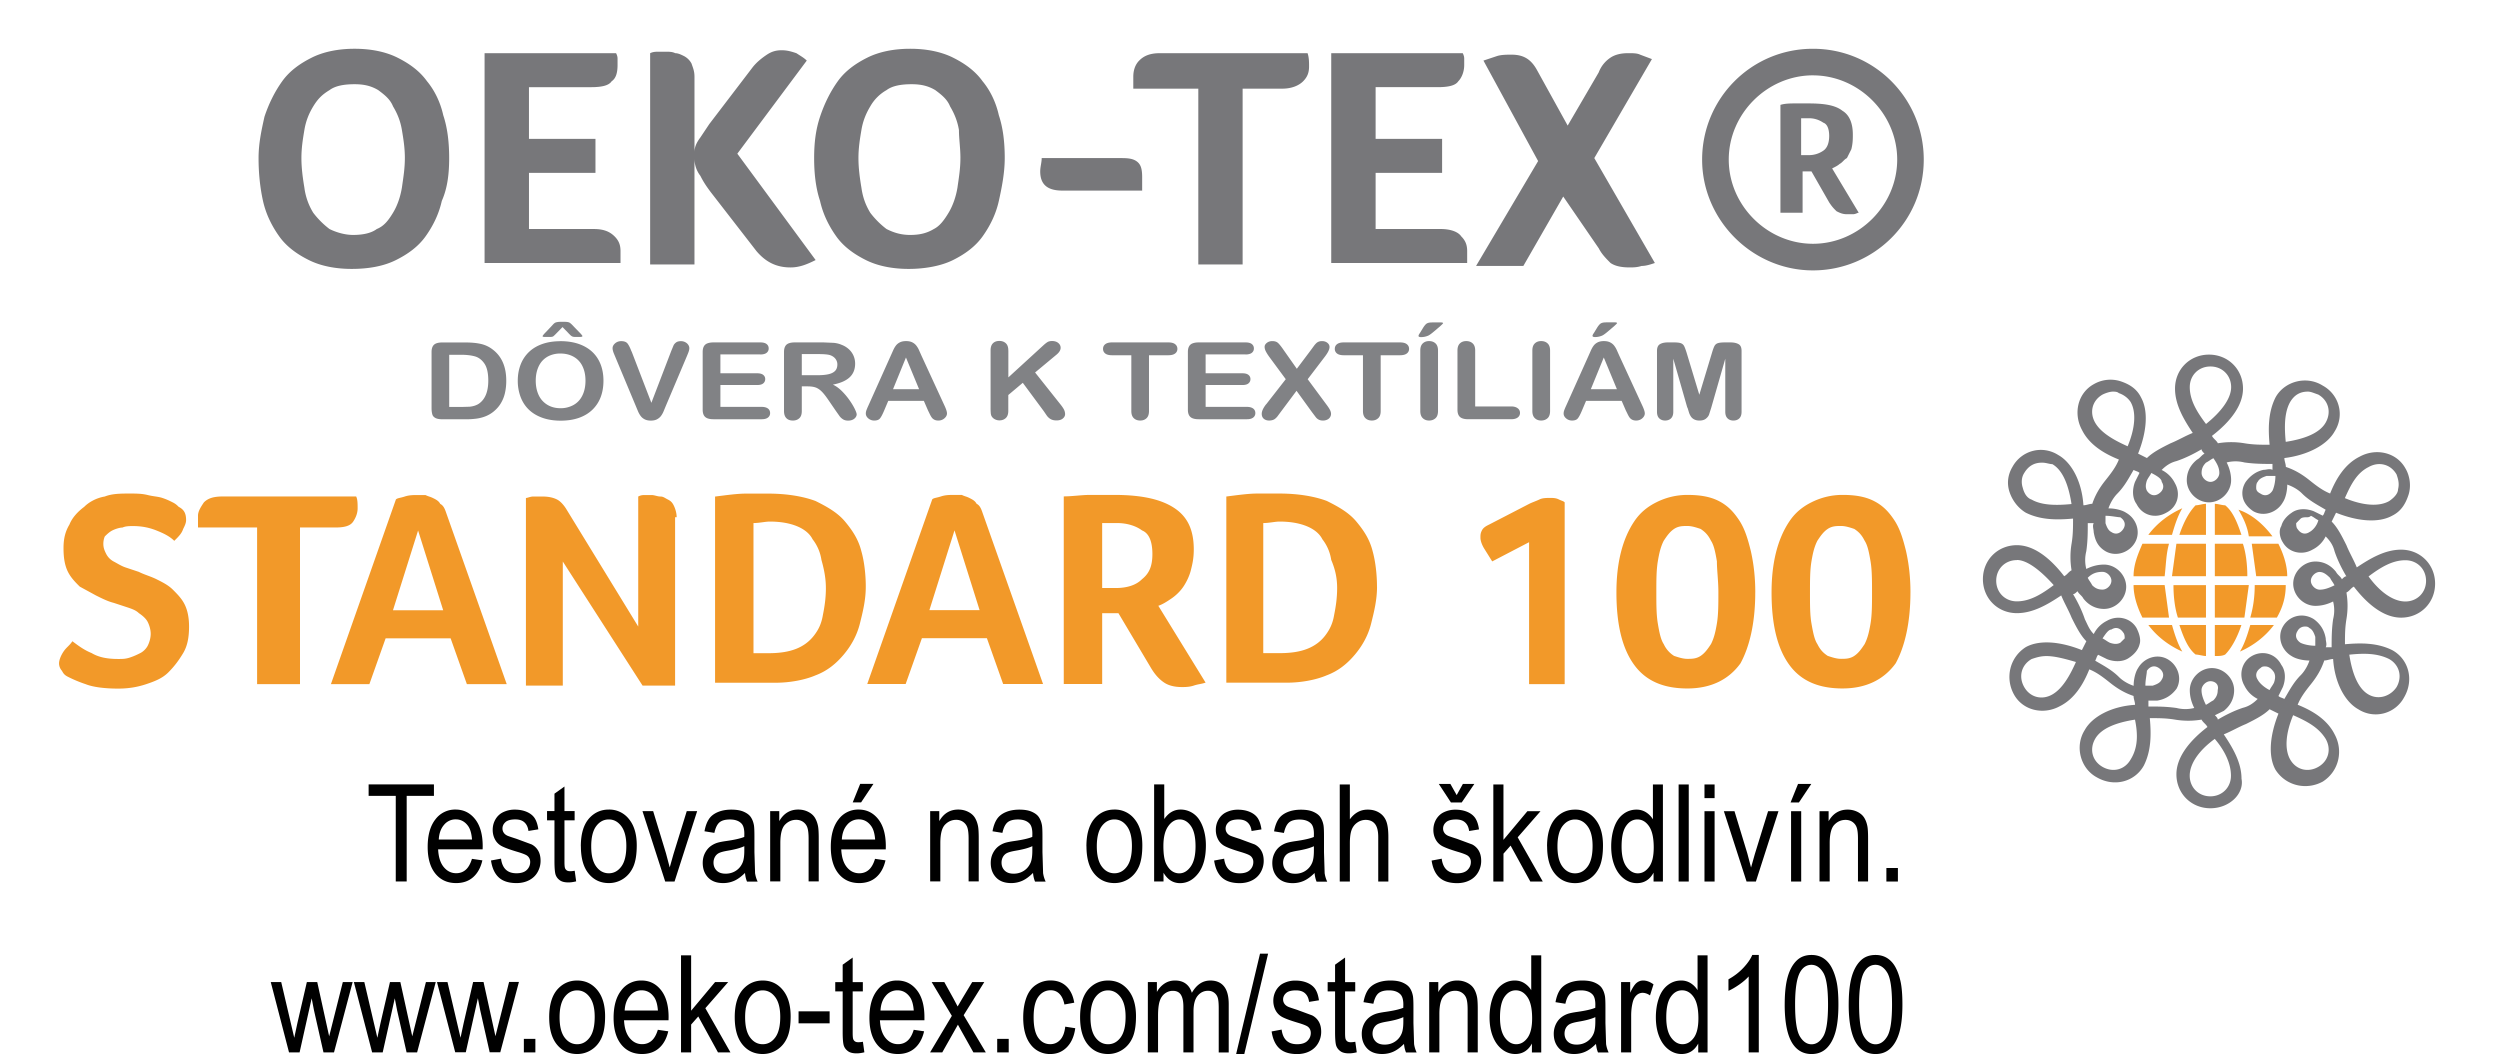 <svg xmlns="http://www.w3.org/2000/svg" xmlns:xlink="http://www.w3.org/1999/xlink" width="400" height="168.654" viewBox="0 331.442 400 168.654" xmlns:v="https://vecta.io/nano"><path fill="#77777a" d="M71.867 356.738c0-2.364-.236-4.73-.945-6.856-.473-2.128-1.42-4.02-2.6-5.438-1.182-1.655-2.837-2.837-4.73-3.782s-4.255-1.418-6.855-1.418-4.965.473-6.855 1.418-3.546 2.127-4.73 3.782-2.128 3.546-2.837 5.674c-.473 2.128-.945 4.255-.945 6.62s.236 4.728.71 6.855 1.42 4.02 2.6 5.674 2.837 2.837 4.73 3.783 4.255 1.418 6.855 1.418c2.837 0 5.2-.473 7.092-1.418s3.547-2.128 4.73-3.783 2.128-3.546 2.6-5.674c.944-2.127 1.18-4.49 1.18-6.855m-7.09 0c0 1.655-.236 3.073-.473 4.728-.236 1.418-.7 2.837-1.42 4.02s-1.418 2.128-2.6 2.6c-.945.71-2.364.946-3.782.946s-2.837-.473-3.782-.946a13.52 13.52 0 0 1-2.601-2.601 10.12 10.12 0 0 1-1.419-4.019c-.236-1.418-.473-3.073-.473-4.728s.236-3.074.473-4.492.7-2.6 1.42-3.783 1.418-1.89 2.6-2.6c.945-.71 2.363-.945 4.02-.945 1.42 0 2.6.236 3.782.945.946.71 1.892 1.418 2.364 2.6.71 1.182 1.183 2.364 1.42 3.783s.473 2.837.473 4.492m19.858 11.583v-9.22h10.638v-5.438H84.634v-8.274h9.93c1.654 0 2.837-.236 3.3-.946.71-.473.945-1.418.945-2.6v-.945c0-.236 0-.473-.236-.946h-21.04v33.57h21.75v-1.89c0-.946-.237-1.655-.946-2.364s-1.654-1.182-3.3-1.182H84.634v.237zm19.385 5.438h7.093v-17.02a4.54 4.54 0 0 0 .945 2.836c.473.946.945 1.655 1.654 2.6l7.33 9.457c1.418 1.655 3.073 2.6 5.438 2.6 1.418 0 2.6-.473 4.02-1.182l-12.53-17.02 11.11-14.894c-.474-.473-.946-.71-1.655-1.182-.71-.236-1.418-.473-2.364-.473s-1.654.236-2.364.71-1.654 1.182-2.363 2.128l-6.856 8.983-1.418 2.127c-.71.946-.945 1.655-.945 2.364v-12.057c0-.946-.237-1.418-.474-2.128a2.85 2.85 0 0 0-1.182-1.182c-.473-.237-.945-.473-1.42-.473-.473-.236-.945-.236-1.654-.236h-.945c-.474 0-.946 0-1.42.236v33.808zm56.737-17.02c0-2.364-.236-4.73-.945-6.856-.473-2.128-1.418-4.02-2.6-5.438-1.182-1.655-2.837-2.837-4.728-3.782s-4.256-1.418-6.856-1.418-4.964.473-6.855 1.418-3.546 2.127-4.73 3.782-2.127 3.546-2.837 5.674-.945 4.255-.945 6.62.236 4.728.945 6.855c.474 2.128 1.42 4.02 2.6 5.674s2.837 2.837 4.73 3.783 4.255 1.418 6.855 1.418 5.2-.473 7.093-1.418 3.546-2.128 4.728-3.783 2.128-3.546 2.6-5.674.944-4.49.944-6.855m-7.092 0c0 1.655-.236 3.073-.473 4.728-.236 1.418-.71 2.837-1.42 4.02s-1.418 2.128-2.363 2.6c-1.183.71-2.364.946-3.783.946-1.654 0-2.837-.473-3.782-.946a13.55 13.55 0 0 1-2.601-2.601c-.71-1.182-1.182-2.364-1.418-4.02-.236-1.418-.474-3.073-.474-4.728s.237-3.074.474-4.492.71-2.6 1.418-3.783a6.87 6.87 0 0 1 2.601-2.601c.945-.71 2.364-.945 4.02-.945 1.42 0 2.6.236 3.783.945.945.71 1.89 1.418 2.363 2.6.7 1.182 1.183 2.364 1.42 3.783 0 1.418.236 2.837.236 4.492m29.078 5.437v-2.364c0-1.418-.236-2.128-.945-2.6s-1.655-.473-2.6-.473h-12.53c0 .71-.236 1.418-.236 2.127 0 2.127 1.183 3.073 3.547 3.073h12.766v.238zm9.22 11.584h6.855v-28.132h6.384c1.418 0 2.6-.473 3.3-1.182s.945-1.418.945-2.364c0-.71 0-1.418-.236-2.128h-23.64c-1.655 0-2.6.473-3.3 1.182s-.946 1.655-.946 2.6v1.89h10.402v28.132h.237zm28.133-5.438v-9.22h10.638v-5.438h-10.638v-8.274h9.93c1.655 0 2.837-.236 3.3-.946.473-.473.945-1.418.945-2.6v-.945c0-.236 0-.473-.236-.946h-21.04v33.57h21.75v-1.89c0-.946-.237-1.655-.946-2.364-.473-.71-1.654-1.182-3.3-1.182h-10.4v.237zm35.697 2.837c.473.946 1.182 1.655 1.89 2.364.7.473 1.655.71 3.073.71.474 0 1.183 0 1.892-.236.71 0 1.42-.236 2.128-.473l-9.692-16.785 9.22-15.84-1.892-.71c-.473-.236-1.182-.236-1.892-.236-1.182 0-2.127.236-2.837.71a4.94 4.94 0 0 0-1.891 2.364l-4.965 8.51-4.965-8.983c-.945-1.655-2.127-2.364-4.02-2.364-.71 0-1.655 0-2.364.237l-2.128.71 8.747 16.076-9.93 16.785h7.565l6.383-11.11 5.675 8.272zm34.28-27.66c-7.328 0-13.475 6.146-13.475 13.475s6.146 13.475 13.475 13.475 13.476-6.146 13.476-13.475S297.4 343.5 290.07 343.5m0-4.255c9.93 0 17.73 8.038 17.73 17.73 0 9.93-8.038 17.73-17.73 17.73s-17.73-8.038-17.73-17.73 7.8-17.73 17.73-17.73m6.383 13.71c0-1.655-.474-3.073-1.655-3.783-1.182-.945-3.073-1.182-5.438-1.182h-2.128c-.71 0-1.654 0-2.363.236v17.257h3.546v-6.62h1.418l2.837 4.964c.473.71.7.946 1.183 1.418.473.236.945.473 1.654.473h.946c.473 0 .71-.237.945-.237l-4.256-7.092c.474-.236.946-.473 1.183-.71.473-.236.71-.71 1.182-.945l.71-1.418c.237-.944.237-1.654.237-2.363m-3.783.236c0 .946-.236 1.89-.945 2.364a3.99 3.99 0 0 1-2.364.709h-1.182v-5.9h1.182a3.99 3.99 0 0 1 2.364.709c.71.237.945 1.183.945 2.128m60.993 107.566c-3.073 0-5.438-2.364-5.438-5.438 0-2.6 1.892-5.2 4.965-7.565-.236-.473-.7-.71-.946-1.182-1.418.236-2.837.236-4.255 0s-2.6-.236-4.02-.236c.237 2.6.237 5.2-.945 7.564-1.418 2.6-4.728 3.547-7.564 1.892-2.6-1.42-3.547-4.965-1.892-7.565 1.182-2.127 4.255-3.782 8.038-4.02 0-.473-.236-.945-.236-1.418-1.42-.474-2.6-1.183-3.783-2.128s-2.127-1.655-3.3-2.128c-.945 2.364-2.364 4.73-4.728 5.9-2.6 1.42-5.9.71-7.33-1.892s-.71-5.9 1.892-7.564c2.127-1.182 5.438-.945 8.983.473l.71-1.418c-.945-.946-1.655-2.364-2.364-3.783-.473-1.182-1.182-2.363-1.654-3.546-2.128 1.42-4.492 2.837-7.093 2.837-3.073 0-5.438-2.364-5.438-5.438s2.364-5.438 5.438-5.438c2.6 0 5.2 1.892 7.565 4.965.473-.236.71-.71 1.182-.945a12.88 12.88 0 0 1 0-4.256c.236-1.418.236-2.6.236-4.02-2.6.236-5.2.236-7.564-.946-1.183-.71-2.128-1.89-2.6-3.31s-.236-2.838.473-4.02c1.42-2.6 4.73-3.546 7.33-1.89 2.127 1.182 3.782 4.255 4.02 8.037.473 0 .945-.236 1.418-.236.474-1.418 1.183-2.6 2.128-3.782s1.655-2.128 2.128-3.3c-2.364-.945-4.73-2.364-5.9-4.73-1.42-2.6-.71-5.9 1.89-7.33a5.32 5.32 0 0 1 4.256-.473c1.418.473 2.6 1.182 3.3 2.6 1.182 2.127.945 5.437-.473 8.984l1.418.71c.946-.945 2.364-1.655 3.783-2.364 1.182-.474 2.363-1.183 3.546-1.655-1.42-2.127-2.837-4.492-2.837-7.092 0-3.073 2.364-5.438 5.438-5.438s5.438 2.364 5.438 5.438c0 2.6-1.892 5.2-4.965 7.564.236.473.71.71.945 1.183 1.42-.237 2.837-.237 4.256 0s2.6.236 4.02.236c-.236-2.6-.236-5.2.945-7.565 1.42-2.6 4.965-3.546 7.565-1.892 2.6 1.418 3.546 4.73 1.892 7.33-1.183 2.128-4.256 3.783-8.038 4.256 0 .473.236.945.236 1.418 1.418.473 2.6 1.182 3.782 2.128s2.128 1.655 3.3 2.128c.946-2.364 2.364-4.73 4.73-5.9 2.6-1.42 5.9-.71 7.328 1.89.7 1.182.946 2.837.474 4.256s-1.183 2.6-2.6 3.3c-2.128 1.182-5.438.945-8.983-.474l-.7 1.42c.946.946 1.655 2.364 2.364 3.782.473 1.183 1.183 2.364 1.655 3.547 2.127-1.42 4.49-2.838 7.092-2.838 3.073 0 5.438 2.364 5.438 5.438s-2.364 5.438-5.438 5.438c-2.6 0-5.2-1.89-7.564-4.964-.474.236-.7.71-1.183.945.236 1.418.236 2.837 0 4.255s-.236 2.6-.236 4.02c2.6-.236 5.2-.236 7.565.945 2.6 1.42 3.546 4.73 1.89 7.565a5.15 5.15 0 0 1-7.328 1.891c-2.128-1.182-3.783-4.255-4.02-8.037-.473 0-.945.236-1.418.236-.473 1.418-1.182 2.6-2.128 3.782s-1.654 2.128-2.128 3.3c2.364.945 4.73 2.364 5.91 4.73 1.418 2.6.71 5.9-1.892 7.564-2.6 1.42-5.9.71-7.565-1.89-1.182-2.128-.945-5.438.474-8.983l-1.42-.7c-.945.946-2.364 1.655-3.782 2.364-1.183.473-2.364 1.182-3.547 1.655 1.42 2.127 2.837 4.49 2.837 7.092.472 2.366-1.892 4.73-4.966 4.73zm.71-11.11c-2.6 1.892-4.02 4.02-4.02 5.9s1.418 3.3 3.3 3.3 3.3-1.418 3.3-3.3c0-2.128-1.183-4.256-2.6-5.9zm-12.765-3.074c-3.073.473-5.438 1.418-6.384 3.073s-.473 3.546 1.183 4.49 3.546.474 4.49-1.182c1.182-1.89 1.182-4.017.7-6.382zm25.295-.71c-1.182 2.837-1.418 5.437-.473 7.092s2.837 2.128 4.492 1.182 2.127-2.837 1.182-4.49c-1.182-1.892-3.073-2.837-5.2-3.783zm-12.53 0c.236.236.473.473.473.71 1.183-.71 2.6-1.42 4.02-1.892.945-.236 1.654-.71 2.363-1.418-.945-.473-1.654-1.183-2.127-2.128-.946-1.655-.474-3.782 1.182-4.73s3.782-.473 4.73 1.42c.71.945.71 2.364.236 3.546l-.7 1.42c.237.236.474.236.946.473.71-1.183 1.418-2.6 2.6-3.783.71-.71 1.182-1.654 1.418-2.363-.945 0-2.128-.236-2.837-.7-1.654-.945-2.364-3.073-1.418-4.728s3.073-2.364 4.964-1.183c.946.7 1.655 1.655 1.892 3.073 0 .474.236.946 0 1.42h.945c0-1.42 0-2.837.236-4.492a5.75 5.75 0 0 0 0-2.837c-.945.474-1.89.7-2.836.7-1.892 0-3.547-1.655-3.547-3.547s1.655-3.546 3.547-3.546c1.182 0 2.363.473 3.3 1.655.236.473.71.71.945 1.182.236-.236.473-.473.71-.473-.71-1.182-1.418-2.6-1.892-4.02-.236-.945-.71-1.654-1.418-2.363a4.64 4.64 0 0 1-2.128 2.127c-1.654.946-3.782.474-4.728-1.182-.473-.71-.7-1.89-.236-2.6.236-.946.945-1.655 1.654-2.13.945-.71 2.364-.71 3.546-.236l1.42.7c.236-.237.236-.474.473-.946-1.182-.71-2.6-1.418-3.782-2.6-.7-.71-1.655-1.183-2.364-1.42 0 .946-.236 2.128-.71 2.837-.946 1.654-3.073 2.364-4.73 1.418-.71-.473-1.418-1.182-1.654-2.127s0-1.892.473-2.6c.71-.946 1.654-1.655 2.837-1.892.473 0 .945-.236 1.418 0v-.945c-1.418 0-2.837 0-4.49-.236a5.77 5.77 0 0 0-2.837 0c.473.945.71 1.89.71 2.837 0 1.892-1.655 3.546-3.546 3.546s-3.547-1.654-3.547-3.546c0-1.183.474-2.364 1.655-3.3.473-.236.71-.71 1.182-.945-.236-.236-.473-.474-.473-.7-1.182.7-2.6 1.42-4.02 1.892h0c-.945.236-1.655.71-2.364 1.418a4.64 4.64 0 0 1 2.128 2.128c.945 1.655.473 3.782-1.42 4.728-1.654.946-3.782.474-4.728-1.418-.7-.945-.7-2.363-.236-3.546l.71-1.42c-.236-.236-.473-.236-.945-.473-.7 1.182-1.42 2.6-2.6 3.783-.7.71-1.183 1.654-1.42 2.363.945 0 2.128.236 2.837.71 1.655.946 2.364 3.074 1.42 4.73s-3.073 2.364-4.73 1.418c-1.182-.71-1.655-1.654-1.892-3.072 0-.473-.236-.945 0-1.42h-.945c0 1.42 0 2.837-.236 4.49-.236.946-.236 1.892 0 2.838.945-.474 1.892-.7 2.837-.7 1.892 0 3.546 1.655 3.546 3.547s-1.654 3.546-3.546 3.546c-1.182 0-2.364-.473-3.3-1.655-.236-.473-.71-.71-.946-1.182-.236.236-.473.473-.71.473.71 1.182 1.42 2.6 1.892 4.02.473.946.71 1.655 1.418 2.364.474-.945 1.183-1.654 2.128-2.128 1.655-.945 3.782-.473 4.73 1.183.473.945.71 1.892.473 2.6-.236.945-.945 1.654-1.655 2.127-.945.7-2.363.7-3.546.237l-1.418-.7c-.236.236-.236.473-.474.946 1.183.71 2.6 1.418 3.783 2.6.71.71 1.654 1.182 2.364 1.418 0-.945.236-2.128.71-2.837.945-1.655 3.073-2.364 4.728-1.418s2.364 3.073 1.42 4.728c-.71.945-1.655 1.655-3.073 1.892h-1.42v.945c1.42 0 2.837 0 4.492.236a5.77 5.77 0 0 0 2.837 0c-.473-.945-.71-1.89-.71-2.837 0-1.89 1.654-3.546 3.546-3.546s3.546 1.655 3.546 3.546c0 1.183-.473 2.364-1.655 3.3l-1.42.7zm-.71-5.437c-.71 0-1.42.71-1.42 1.418s.236 1.42.7 2.364c.473-.236.71-.473 1.182-.71.473-.473.71-.946.71-1.655.236-.946-.473-1.418-1.182-1.418zm22.222-4.256c.473 3.073 1.42 5.438 3.073 6.383s3.547.237 4.492-1.182c.945-1.654.473-3.546-1.183-4.49-1.9-.946-4.018-.946-6.382-.7zm-48.463.236c-.945 0-1.655.236-2.364.474-1.655.945-2.128 2.837-1.182 4.49s2.837 2.128 4.49 1.182 2.837-3.073 3.782-5.2c-1.654-.473-3.31-.947-4.727-.947zm34.988 1.656c-.236 0-.473 0-.7.236-.71.473-.945 1.182-.473 1.892.236.473.946 1.182 1.892 1.654.236-.473.473-.71.71-1.182.236-.71.236-1.183 0-1.655-.472-.71-.945-.945-1.418-.945zm-19.15 3.073h1.183c.71-.236 1.182-.473 1.418-.945.473-.7.236-1.42-.473-1.892s-1.42-.236-1.892.473c0 .472-.236 1.418-.236 2.364zm25.532-9.456c-.473 0-.945.236-1.183.71-.473.71-.236 1.42.474 1.892.473.236 1.418.473 2.363.473v-1.42c-.236-.71-.473-1.182-.945-1.418-.236-.237-.472-.237-.71-.237zm-32.388 1.9c.473.237.71.474 1.182.7.7.236 1.183.236 1.655 0l.71-.7c0-.236 0-.71-.236-.945-.473-.71-1.182-.945-1.892-.473-.472 0-.945.71-1.418 1.418zm42.553-9.928c1.892 2.6 4.02 4.02 5.9 4.02s3.31-1.418 3.31-3.3-1.42-3.3-3.31-3.3c-2.127 0-4.018 1.183-5.9 2.6zm-56.264-2.6c-1.89 0-3.3 1.42-3.3 3.3s1.42 3.3 3.3 3.3c2.128 0 4.02-1.182 5.9-2.6-2.127-2.365-4.255-4.02-5.9-4.02zm48.463 1.892c-.7 0-1.42.71-1.42 1.418s.71 1.42 1.42 1.42 1.418-.236 2.363-.7c-.236-.473-.473-.71-.71-1.182-.708-.71-1.18-.945-1.654-.945zm-37.116.945c.236.473.473.71.71 1.182.473.474.946.7 1.655.7s1.418-.7 1.418-1.42-.71-1.418-1.418-1.418c-.945 0-1.655.236-2.364.945zm34.99-9.692c-.236 0-.71 0-.945.236l-.7.71c0 .236 0 .7.236.946.474.71 1.183.945 1.892.473.473-.236 1.183-.945 1.42-1.892-.473-.236-.7-.473-1.183-.71-.237.237-.473.237-.71.237zm-32.152-.237v1.182c.236.7.473 1.183.945 1.42.7.473 1.42.236 1.892-.473s.236-1.42-.473-1.892c-.472.001-1.42-.236-2.364-.236zm-10.165-8.5c-1.183 0-2.128.473-2.837 1.654-.474.71-.474 1.655-.236 2.364.236.946.71 1.655 1.418 1.892 1.655.945 4.02.945 6.383.71-.473-3.073-1.418-5.438-3.073-6.383-.473 0-.946-.236-1.655-.236zm48.463 5.673c2.837 1.182 5.438 1.418 7.092.473.7-.473 1.42-1.182 1.42-1.89.236-.946 0-1.655-.236-2.365-.945-1.654-2.837-2.127-4.492-1.182-1.89.946-2.838 2.837-3.783 4.965zm-11.82-3.547h-.71c-.71.236-1.183.474-1.42.946-.236.236-.236.71-.236.945 0 .474.236.7.71.946.7.473 1.42.236 1.892-.473.236-.474.473-1.42.473-2.365l-.7.001zm-19.15-.472c-.237.473-.474.71-.7 1.183-.236.71-.236 1.182 0 1.655.473.71 1.183.945 1.892.473s.945-1.183.473-1.892c0-.473-.71-.947-1.655-1.42zm9.93-2.363c-.473.236-.71.473-1.182.71-.474.473-.7.945-.7 1.654s.7 1.42 1.42 1.42 1.418-.7 1.418-1.42c0-.946-.472-1.654-.945-2.363zM338.06 394.1c-.473 0-1.182.236-1.654.473-1.655.946-2.128 2.837-1.183 4.492s3.074 2.836 5.2 3.783c1.183-2.837 1.42-5.438.473-7.092-.473-.71-1.182-1.182-1.89-1.418-.236-.238-.71-.238-.946-.238zm31.206 0c-1.182 0-2.128.473-2.837 1.655-.945 1.655-.945 4.02-.71 6.382 3.073-.473 5.438-1.418 6.383-3.073s.473-3.546-1.182-4.492c-.7-.236-1.182-.472-1.655-.472zm-15.603-4.02c-1.892 0-3.3 1.418-3.3 3.3 0 2.127 1.182 4.02 2.6 5.9 2.363-1.892 4.02-4.02 4.02-5.9s-1.42-3.3-3.3-3.3z"/><path fill="#f29929" d="M341.37 423.64c0-1.892.71-3.546 1.418-5.2h4.256c-.474 1.655-.474 3.3-.7 5.2h-4.964zm2.364 7.8c1.42 1.89 3.3 3.3 5.438 4.255-.71-1.182-1.182-2.6-1.654-4.255h-3.784zm-2.364-6.383c0 1.892.71 3.783 1.418 5.2h4.256l-.7-5.2h-4.964zm6.147-8.038c.473-1.655.945-3.073 1.654-4.256-2.127.945-4.02 2.364-5.438 4.256h3.784zm10.638-4.02c.7 1.183 1.42 2.602 1.655 4.256h3.782c-1.418-1.892-3.3-3.547-5.437-4.256m1.89 18.44c-.473 1.654-.945 3.073-1.655 4.255 2.128-.945 4.02-2.364 5.438-4.255h-3.783zm.71-6.383c0 1.892-.236 3.547-.71 5.2h4.255c.946-1.654 1.42-3.3 1.42-5.2h-4.965zm-.473-6.62l.71 5.2h4.965c0-1.892-.71-3.782-1.42-5.2h-4.255zm-8.983-6.146c-.945.945-1.892 2.6-2.6 4.73h4.256v-4.965c-.473 0-1.182.236-1.655.236m1.655 11.348v-5.2h-4.73l-.71 5.2h5.438zm0 6.62v-5.2h-5.2c0 1.892.236 3.783.71 5.2h4.492zm0 1.182H348.7c.71 2.127 1.42 3.782 2.6 4.728.473 0 1.182.236 1.655.236v-4.964zm1.418 0v4.964c.71 0 1.182 0 1.655-.236.945-.945 1.89-2.6 2.6-4.728h-4.255zm0-6.383v5.2h4.73l.71-5.2h-5.438zm0-6.62v5.2h5.2c0-1.892-.236-3.782-.71-5.2h-4.492zm0-1.418h4.255c-.71-2.128-1.418-3.783-2.6-4.73-.474 0-1.183-.236-1.655-.236v4.965zm-342.79 17.022c.945.71 1.89 1.418 3.073 1.89 1.182.71 2.6.946 4.255.946.71 0 1.183 0 1.892-.237s1.182-.473 1.654-.71.946-.71 1.183-1.182.473-1.183.473-1.892-.236-1.418-.473-1.89-.71-.946-1.42-1.42c-.473-.473-1.182-.71-1.89-.945l-2.128-.7c-.945-.236-1.892-.71-2.837-1.182l-2.6-1.418c-.71-.7-1.418-1.42-1.892-2.364s-.71-2.128-.71-3.783c0-1.418.236-2.6.946-3.782.473-1.182 1.418-2.128 2.363-2.837.7-.71 1.892-1.418 3.3-1.654 1.183-.473 2.6-.473 4.02-.473.945 0 1.89 0 2.837.236s1.654.236 2.364.473 1.182.473 1.654.71.71.473.945.71c.946.473 1.183 1.182 1.183 2.128 0 .473-.236.946-.473 1.42-.236.71-.7 1.182-1.42 1.89-.71-.71-1.654-1.182-2.837-1.654s-2.364-.71-3.782-.71c-.473 0-1.182 0-1.655.236-.473 0-1.182.236-1.654.473s-.945.71-1.183.945c0 0-.236.473-.236 1.182s.236 1.182.474 1.655a2.85 2.85 0 0 0 1.182 1.182c.473.237 1.182.71 1.892.946l2.127.71c.946.473 1.892.71 2.837 1.182s1.892.946 2.6 1.655 1.42 1.418 1.892 2.364.71 2.127.71 3.546c0 1.654-.236 3.073-.945 4.255s-1.42 2.128-2.364 3.073-2.128 1.42-3.546 1.892-2.837.71-4.492.71c-2.128 0-4.02-.236-5.2-.71a20.52 20.52 0 0 1-2.837-1.182c-.473-.237-.71-.474-.945-.946a1.81 1.81 0 0 1-.473-1.182c0-.473.236-1.183.71-1.892s.945-.945 1.417-1.654m30.26 6.855H48V415.84h5.674c1.418 0 2.364-.236 2.837-.946s.71-1.42.71-2.128 0-1.418-.236-1.89H35.698c-1.42 0-2.364.236-3.073.945-.473.71-.945 1.418-.945 2.128v1.89h9.456v25.06h.708zm39.243 0l-9.692-27.424c-.236-.71-.473-1.182-.945-1.418-.236-.473-.7-.71-1.183-.945s-.71-.236-1.182-.473h-1.182c-.7 0-1.42 0-2.128.236s-1.183.236-1.42.473l-10.4 29.55H59.1l2.6-7.33h10.4l2.6 7.33h6.383zm-10.165-11.82h-8.038l4.02-12.766 4.018 12.766zm37.353-14.893c0-.7-.237-1.42-.474-1.892s-.473-.71-.945-.945-.71-.473-1.182-.473-.946-.236-1.42-.236h-.945c-.472 0-.71 0-1.183.236v20.804l-11.583-18.913c-.474-.71-.946-1.182-1.42-1.418s-1.182-.473-2.364-.473h-1.418c-.473 0-.946.236-1.183.236v30.023h5.9v-19.858l12.767 19.858h5.2v-26.95h.238zm30.26 11.11c0-1.892-.236-4.02-.71-5.675-.474-1.89-1.42-3.31-2.6-4.728s-2.837-2.364-4.73-3.3c-1.892-.71-4.49-1.182-7.564-1.182h-3.547c-1.418 0-3.073.236-4.964.473v29.787h9.692c2.364 0 4.73-.473 6.383-1.183 1.892-.71 3.3-1.89 4.492-3.3s2.127-3.073 2.6-4.964.946-3.78.946-5.908m-6.382.236c0 1.654-.236 3.073-.473 4.255-.237 1.42-.7 2.364-1.42 3.3s-1.655 1.655-2.837 2.128-2.6.71-4.49.71h-2.364V415.13c.945 0 1.89-.236 2.6-.236 1.654 0 3.073.236 4.255.7s2.128 1.182 2.6 2.127a7.05 7.05 0 0 1 1.418 3.31c.472 1.654.71 3.072.71 4.49m34.75 15.366l-9.692-27.424c-.236-.71-.473-1.182-.945-1.418-.236-.473-.71-.71-1.183-.945s-.71-.236-1.182-.473h-1.182c-.7 0-1.42 0-2.128.236s-1.182.236-1.42.473l-10.4 29.55h6.146l2.6-7.33h10.4l2.6 7.33h6.383zm-10.165-11.82H148.7l4.02-12.766 4.018 12.766zm34.28-9.693c0-3.072-.946-5.2-3.073-6.62s-5.2-2.127-9.693-2.127h-3.782c-1.418 0-2.837.236-4.255.236v30.023h6.146V429.55h2.6l5.2 8.747c.7 1.182 1.42 1.892 2.128 2.364s1.655.71 2.837.71c.473 0 1.182 0 1.892-.236s1.182-.236 1.89-.473l-7.564-12.293c.71-.236 1.418-.7 2.127-1.183s1.42-1.182 1.892-1.89.945-1.655 1.183-2.6.47-1.89.47-3.308m-6.62.7c0 1.89-.473 3.073-1.654 4.02-.945.946-2.364 1.42-4.256 1.42h-2.127V415.13h2.364c1.654 0 3.073.474 4.02 1.183 1.18.472 1.654 1.9 1.654 3.782m35.934 5.2c0-1.892-.236-4.02-.7-5.675-.473-1.89-1.418-3.31-2.6-4.728s-2.837-2.364-4.73-3.3c-1.892-.71-4.492-1.182-7.565-1.182h-3.546c-1.418 0-3.073.236-4.965.473v29.787h9.693c2.364 0 4.728-.473 6.383-1.183 1.892-.71 3.3-1.89 4.49-3.3s2.128-3.073 2.6-4.964.947-3.78.947-5.908m-6.383.236c0 1.654-.236 3.073-.473 4.255-.236 1.42-.71 2.364-1.418 3.3s-1.655 1.655-2.837 2.128-2.6.71-4.492.71h-2.6V415.13c.946 0 1.892-.236 2.6-.236 1.655 0 3.073.236 4.256.7s2.128 1.182 2.6 2.127a7.05 7.05 0 0 1 1.418 3.31c.708 1.654.945 3.072.945 4.49m36.407 15.366V411.82c-.236-.236-.473-.236-.945-.473s-.946-.236-1.42-.236-1.182 0-1.654.236-1.183.473-1.655.71l-6.383 3.3c-.473.237-.946.474-1.183.946s-.236.71-.236 1.182.236 1.182.7 1.89l1.182 1.892 5.9-3.073V440.9h5.673zm30.496-14.657c0-2.364-.236-4.492-.71-6.62-.473-1.89-.945-3.545-1.892-4.964s-1.89-2.364-3.3-3.073-3.073-.945-4.964-.945a10.99 10.99 0 0 0-4.965 1.182c-1.42.71-2.6 1.654-3.546 3.073s-1.655 3.073-2.128 4.965-.71 4.02-.71 6.383c0 5.2.945 8.983 2.837 11.584s4.728 3.782 8.51 3.782 6.62-1.418 8.5-4.02c1.42-2.6 2.365-6.383 2.365-11.348m-5.9 0c0 1.892 0 3.546-.236 4.965s-.473 2.363-.945 3.3c-.473.71-.945 1.418-1.655 1.89s-1.418.474-2.127.474-1.42-.237-2.128-.474a4.37 4.37 0 0 1-1.655-1.891c-.473-.71-.71-1.892-.945-3.3s-.236-3.073-.236-4.965 0-3.546.236-4.965.473-2.364.945-3.3c.473-.71.946-1.418 1.655-1.89s1.418-.473 2.128-.473 1.418.236 2.127.473c.7.473 1.183.945 1.655 1.89.473.71.71 1.892.945 3.3-.001 1.42.236 3.074.236 4.965m30.732 0c0-2.364-.236-4.492-.71-6.62-.473-1.89-.945-3.545-1.89-4.964s-1.892-2.364-3.31-3.073-3.072-.945-4.964-.945-3.546.473-4.965 1.182-2.6 1.654-3.546 3.073-1.654 3.073-2.128 4.965-.71 4.02-.71 6.383c0 5.2.945 8.983 2.837 11.584s4.73 3.782 8.51 3.782 6.62-1.418 8.51-4.02c1.42-2.6 2.364-6.383 2.364-11.348m-6.146 0c0 1.892 0 3.546-.236 4.965s-.473 2.363-.945 3.3c-.473.71-.945 1.418-1.654 1.89s-1.42.474-2.128.474-1.42-.237-2.128-.474c-.71-.473-1.182-.945-1.654-1.89-.474-.71-.7-1.892-.946-3.3s-.236-3.073-.236-4.965 0-3.546.236-4.965.473-2.364.946-3.3c.473-.71.945-1.418 1.654-1.89s1.42-.473 2.128-.473 1.418.236 2.128.473c.71.473 1.182.945 1.654 1.89.473.71.71 1.892.945 3.3s.236 3.074.236 4.965"/><path d="M70.776 386.237h3.694c.96 0 1.786.078 2.473.235a4.78 4.78 0 0 1 1.872.88c1.457 1.096 2.186 2.76 2.186 4.997a8.62 8.62 0 0 1-.22 2.021 5.52 5.52 0 0 1-.678 1.647c-.306.5-.697.926-1.174 1.312-.375.296-.786.534-1.23.713a6.1 6.1 0 0 1-1.437.377 12.37 12.37 0 0 1-1.732.109h-3.695c-.516 0-.904-.068-1.165-.206s-.43-.33-.5-.58-.12-.57-.12-.968v-9.014c0-.537.137-.925.4-1.166s.716-.358 1.327-.358zm1.097 1.97v8.343h2.148l1.107-.033a3.83 3.83 0 0 0 .831-.168c.286-.1.535-.215.745-.377.948-.705 1.422-1.917 1.422-3.64 0-1.213-.208-2.122-.625-2.725s-.93-.988-1.542-1.153-1.35-.248-2.215-.248h-1.87zm17.777-2.18c1.45 0 2.697.26 3.738.776s1.828 1.252 2.363 2.205.802 2.073.802 3.358c0 .95-.146 1.814-.44 2.6a5.5 5.5 0 0 1-1.317 2.021c-.586.57-1.305 1.006-2.158 1.308s-1.83.453-2.93.453c-1.095 0-2.075-.155-2.94-.465s-1.588-.748-2.167-1.312-1.017-1.244-1.313-2.038a7.31 7.31 0 0 1-.444-2.574c0-.944.154-1.8.463-2.6a5.48 5.48 0 0 1 1.341-2.012c.585-.554 1.298-.977 2.14-1.27s1.794-.44 2.863-.44zm4.028 6.322c0-.9-.166-1.68-.496-2.34a3.41 3.41 0 0 0-1.418-1.497c-.614-.34-1.32-.507-2.115-.507a4.29 4.29 0 0 0-1.57.281 3.45 3.45 0 0 0-1.24.818c-.346.358-.62.814-.82 1.37s-.3 1.18-.3 1.874c0 .7.1 1.33.3 1.895s.483 1.033.85 1.404a3.58 3.58 0 0 0 1.26.834c.474.184.994.277 1.56.277a4.25 4.25 0 0 0 2-.478c.607-.32 1.1-.8 1.45-1.476s.54-1.484.54-2.457zm-2.72-7.597l-.955-.98-.955.98c-.268.28-.45.45-.544.512s-.273.092-.535.092h-.764c-.26 0-.392-.04-.392-.118 0-.062.1-.2.296-.42l1.06-1.115.305-.33a1.56 1.56 0 0 1 .301-.269c.086-.054.212-.095.377-.126s.356-.046.573-.046h.535c.42 0 .708.045.864.134s.387.302.692.637l1.098 1.132c.185.212.277.338.277.377 0 .095-.143.143-.43.143h-.726c-.2 0-.342-.024-.453-.07a1.03 1.03 0 0 1-.32-.222l-.304-.3zm10.092 2.9l3.17 8.242 3.18-8.3.373-.9c.083-.17.22-.324.4-.46s.452-.206.783-.206c.242 0 .466.053.673.16s.37.247.487.423a.95.95 0 0 1 .177.532 1.59 1.59 0 0 1-.057.398 3.29 3.29 0 0 1-.144.419l-.172.423-3.4 8.033-.362.876a3.48 3.48 0 0 1-.42.73c-.16.2-.37.38-.635.516s-.587.2-.97.2-.705-.065-.97-.197-.478-.305-.64-.52-.304-.46-.425-.733l-.363-.872-3.508-8.394a3.01 3.01 0 0 1-.153-.453 1.68 1.68 0 0 1-.062-.411c0-.285.13-.545.4-.78s.6-.353.983-.353c.484 0 .826.13 1.026.4s.407.68.617 1.25zm20.6.495h-6.387v3.02h5.88c.433 0 .756.085.97.256a.82.82 0 0 1 .32.675.85.85 0 0 1-.315.684c-.2.176-.535.264-.974.264h-5.88v3.496h6.606c.445 0 .78.1 1.007.272s.34.424.34.726c0 .3-.113.527-.34.708s-.562.272-1.007.272h-7.704c-.618 0-1.062-.12-1.332-.36s-.406-.63-.406-1.166v-9.24c0-.357.06-.65.182-.876s.3-.392.568-.495.587-.155.988-.155h7.485c.452 0 .788.088 1.007.264s.33.407.33.7a.85.85 0 0 1-.33.7c-.22.177-.555.265-1.007.265zm7.63 5.113h-.993v3.95c0 .52-.13.903-.4 1.15s-.602.37-1.022.37c-.452 0-.802-.128-1.05-.386s-.373-.634-.373-1.132v-9.458c0-.537.137-.925.4-1.166s.716-.36 1.327-.36h4.6l1.633.07c.452.047.86.144 1.222.3a3.59 3.59 0 0 1 1.165.696 3.07 3.07 0 0 1 .77 1.053 3.13 3.13 0 0 1 .262 1.27c0 .917-.294 1.65-.883 2.197s-1.48.937-2.678 1.166c.503.235.983.582 1.442 1.04s.867.946 1.227 1.463.64.984.84 1.4.3.703.3.86-.06.323-.177.482a1.2 1.2 0 0 1-.482.377c-.204.092-.44.138-.707.138-.318 0-.586-.065-.802-.197a2.06 2.06 0 0 1-.558-.499l-.635-.9-1.136-1.66c-.408-.6-.772-1.073-1.093-1.392s-.648-.537-.98-.654-.75-.175-1.25-.175zm1.623-5.165h-2.616v3.38h2.54c.68 0 1.254-.05 1.718-.155s.82-.28 1.064-.528.368-.6.368-1.027a1.45 1.45 0 0 0-.296-.901c-.197-.26-.47-.454-.82-.583-.33-.123-.983-.185-1.957-.185zm17.584 9.032l-.668-1.542h-5.7l-.668 1.576c-.26.615-.484 1.03-.668 1.245s-.487.323-.907.323c-.356 0-.672-.114-.945-.344s-.4-.5-.4-.78a1.55 1.55 0 0 1 .096-.52 9.54 9.54 0 0 1 .315-.747l3.948-8.808c.143-.322.296-.588.458-.8s.375-.384.64-.516.6-.197.98-.197c.395 0 .724.066.988.197a1.84 1.84 0 0 1 .64.507 3.49 3.49 0 0 1 .411.667l.425.952 3.656 7.932c.287.604.43 1.042.43 1.316 0 .285-.135.546-.406.784a1.43 1.43 0 0 1-.979.356c-.223 0-.414-.035-.573-.104a1.16 1.16 0 0 1-.401-.285c-.108-.12-.225-.305-.35-.554l-.32-.657zm-5.613-3.413h4.18l-2.1-5.073-2.07 5.073zm18.463-6.188v4.3l5.566-5.098c.268-.246.495-.428.683-.545s.438-.176.75-.176c.407 0 .737.105.988.314s.377.465.377.768c0 .363-.213.724-.64 1.082l-3.446 2.868 3.97 4.997c.28.347.5.65.63.9a1.67 1.67 0 0 1 .2.76c0 .274-.123.512-.368.713s-.578.302-.998.302c-.395 0-.716-.074-.964-.222s-.458-.345-.63-.6l-.458-.67-3.35-4.528-2.32 1.954v2.54c0 .515-.133.896-.4 1.145s-.6.373-1.03.373a1.54 1.54 0 0 1-.697-.167 1.27 1.27 0 0 1-.516-.453c-.1-.157-.143-.338-.162-.545a10.52 10.52 0 0 1-.029-.897v-9.14c0-.503.126-.88.377-1.132s.593-.377 1.026-.377c.426 0 .77.125 1.036.374s.397.624.397 1.132zm25.595.754h-3.093v8.93c0 .515-.13.896-.392 1.145s-.598.373-1.012.373c-.42 0-.762-.125-1.026-.377s-.396-.632-.396-1.14v-8.93h-3.093c-.484 0-.844-.094-1.08-.28s-.353-.435-.353-.742c0-.32.123-.57.368-.755s.6-.276 1.064-.276h9.012c.5 0 .854.095 1.093.285s.358.438.358.746a.89.89 0 0 1-.363.742c-.24.187-.604.28-1.088.28zm12.354-.133H192.9v3.02h5.88c.433 0 .756.085.97.256a.82.82 0 0 1 .32.675.85.85 0 0 1-.315.684c-.2.176-.535.264-.974.264h-5.88v3.496h6.606c.445 0 .78.1 1.007.272s.34.424.34.726a.86.86 0 0 1-.34.708c-.226.182-.562.272-1.007.272H191.8c-.618 0-1.062-.12-1.332-.36s-.406-.63-.406-1.166v-9.24c0-.357.06-.65.182-.876s.3-.392.568-.495.587-.155.988-.155h7.485c.452 0 .788.088 1.007.264s.33.407.33.7a.85.85 0 0 1-.329.7c-.22.177-.555.265-1.007.265zm3.304 7.983l3.132-4.016-2.635-3.572c-.25-.346-.435-.644-.56-.893s-.187-.487-.187-.717c0-.235.12-.446.358-.633s.53-.28.873-.28c.395 0 .702.102.922.306s.523.583.9 1.136l2.1 2.985 2.243-2.985.473-.646a3.47 3.47 0 0 1 .377-.444c.12-.118.257-.206.406-.264s.322-.088.52-.088c.355 0 .647.094.873.28s.34.4.34.667c0 .375-.245.883-.735 1.526l-2.76 3.623 2.97 4.016c.268.352.462.645.583.876s.182.452.182.658a.95.95 0 0 1-.163.537c-.108.163-.26.3-.458.386a1.52 1.52 0 0 1-.668.143c-.268 0-.493-.05-.678-.146s-.334-.22-.45-.365l-.64-.847-2.463-3.404-2.616 3.504-.434.587a2.3 2.3 0 0 1-.311.327c-.12.106-.265.2-.43.25a1.99 1.99 0 0 1-.582.092c-.344 0-.63-.092-.854-.276s-.34-.453-.34-.805c.001-.415.232-.92.697-1.52zm21.413-7.85h-3.094v8.93c0 .515-.13.896-.4 1.145s-.6.373-1.013.373c-.42 0-.762-.125-1.026-.377s-.396-.632-.396-1.14v-8.93H215c-.483 0-.843-.094-1.078-.28a.9.9 0 0 1-.354-.742c0-.32.122-.57.367-.755s.6-.276 1.064-.276H224c.5 0 .854.095 1.093.285s.358.438.358.746a.89.89 0 0 1-.363.742c-.24.187-.602.28-1.086.28zm5.107-5.256h1.3c.324 0 .486.042.486.126 0 .044-.178.226-.534.545l-1.08.914c-.363.3-.614.467-.754.528a2.81 2.81 0 0 1-1.165.243c-.273 0-.4-.07-.4-.2 0-.095.082-.26.248-.495l.43-.705c.248-.408.464-.667.65-.78s.464-.167.84-.167zm-1.863 14.187v-9.685c0-.503.13-.88.392-1.132s.6-.377 1.013-.377c.426 0 .77.125 1.035.374s.396.627.396 1.136v9.685c0 .5-.132.9-.396 1.14s-.6.377-1.035.377c-.408 0-.743-.127-1.008-.38s-.397-.635-.397-1.138zm8.783-9.685v8.947h5.747c.458 0 .8.098 1.055.293a.88.88 0 0 1 .368.738.88.88 0 0 1-.363.734c-.243.188-.595.28-1.06.28h-6.845c-.618 0-1.062-.12-1.332-.36s-.405-.63-.405-1.166v-9.467c0-.503.128-.88.386-1.132s.597-.377 1.018-.377.77.125 1.035.374.396.627.396 1.135zm9.147 9.684v-9.685c0-.503.13-.88.392-1.132s.6-.377 1.013-.377c.426 0 .77.125 1.035.374s.396.627.396 1.136v9.685c0 .5-.132.9-.396 1.14s-.6.377-1.035.377c-.408 0-.743-.127-1.008-.38s-.397-.635-.397-1.138zm14.96-.083l-.668-1.542h-5.7l-.668 1.576c-.26.615-.483 1.03-.668 1.245s-.487.323-.907.323c-.356 0-.672-.114-.945-.344s-.4-.5-.4-.78a1.54 1.54 0 0 1 .095-.52 10.13 10.13 0 0 1 .315-.747l3.58-7.982.367-.826c.144-.32.296-.588.46-.8s.375-.384.64-.516.6-.197.98-.197c.395 0 .724.066.988.197s.477.3.64.507a3.39 3.39 0 0 1 .411.667l.425.952 3.656 7.932c.286.604.43 1.042.43 1.316 0 .285-.136.546-.405.784a1.43 1.43 0 0 1-.979.356 1.43 1.43 0 0 1-.573-.104 1.16 1.16 0 0 1-.401-.285c-.108-.12-.224-.305-.348-.554l-.322-.657zm-5.613-3.413h4.182l-2.1-5.073-2.072 5.073zm2.424-10.7h1.3c.324 0 .486.042.486.126 0 .044-.178.226-.534.545l-1.08.914c-.362.3-.614.467-.754.528a2.81 2.81 0 0 1-1.165.243c-.273 0-.4-.07-.4-.2 0-.095.082-.26.248-.495l.43-.705c.248-.408.464-.667.65-.78s.465-.167.84-.167zm13.022 13.652l-2.243-7.832v8.485c0 .47-.12.822-.358 1.057s-.555.352-.95.352c-.382 0-.694-.116-.936-.348s-.363-.585-.363-1.06v-9.726c0-.537.16-.898.478-1.086s.748-.28 1.3-.28h.878c.528 0 .912.042 1.15.125a.92.92 0 0 1 .53.453c.115.218.244.573.4 1.064l2.034 6.733 2.033-6.733c.146-.492.276-.847.392-1.064a.92.92 0 0 1 .529-.453c.24-.083.622-.125 1.15-.125h.88c.54 0 .97.094 1.3.28s.477.55.477 1.086v9.726c0 .47-.12.822-.357 1.057s-.56.352-.96.352c-.375 0-.684-.117-.926-.352s-.363-.587-.363-1.057v-8.485l-2.243 7.832-.357 1.12c-.093.238-.263.455-.512.65s-.592.293-1.03.293c-.33 0-.6-.063-.84-.188s-.407-.287-.534-.482a2.54 2.54 0 0 1-.3-.65l-.226-.742z" fill="#818285"/><path d="M63.322 472.48v-13.703H58.98v-1.833h10.45v1.833h-4.36v13.703h-1.745zm12.184-3.624l1.673.243c-.264 1.152-.752 2.046-1.466 2.682s-1.625.953-2.733.953c-1.397 0-2.504-.507-3.323-1.52s-1.228-2.436-1.228-4.266c0-1.893.414-3.362 1.24-4.408a3.91 3.91 0 0 1 3.219-1.568c1.277 0 2.32.512 3.13 1.536s1.214 2.466 1.214 4.324l-.01.5H70.1c.06 1.236.357 2.183.9 2.84s1.2.985 1.996.985c.593 0 1.1-.184 1.52-.55s.752-.953.998-1.758zm-5.314-3.084h5.332c-.072-.947-.276-1.657-.6-2.13-.516-.734-1.184-1.102-2.005-1.102a2.38 2.38 0 0 0-1.875.88c-.507.587-.788 1.37-.84 2.353zm8.37 3.348l1.6-.297c.1.756.34 1.335.75 1.738s.984.604 1.722.604c.744 0 1.295-.178 1.655-.535a1.71 1.71 0 0 0 .54-1.256 1.22 1.22 0 0 0-.477-1.017c-.222-.17-.773-.386-1.655-.646-1.187-.354-2-.66-2.468-.917a2.5 2.5 0 0 1-1.043-1.07c-.237-.456-.355-.96-.355-1.5 0-.5.097-.966.292-1.394s.46-.782.796-1.064c.252-.22.595-.404 1.03-.557a4.23 4.23 0 0 1 1.398-.228c.75 0 1.407.127 1.974.38s.985.6 1.254 1.034.456 1.016.558 1.743l-1.583.254c-.072-.58-.28-1.03-.625-1.356s-.832-.487-1.46-.487c-.744 0-1.274.145-1.592.435s-.477.63-.477 1.018c0 .247.066.47.198.667.132.205.34.375.62.5.162.07.638.233 1.43.487l2.396.885a2.54 2.54 0 0 1 1.065 1.002c.257.44.387.982.387 1.632a3.62 3.62 0 0 1-.472 1.797c-.315.562-.77.996-1.362 1.303s-1.265.46-2.014.46c-1.24 0-2.187-.304-2.837-.9s-1.067-1.5-1.247-2.704zm13.39 1.654l.234 1.685c-.456.113-.863.17-1.223.17-.588 0-1.043-.1-1.367-.328s-.552-.508-.684-.864-.198-1.107-.198-2.252V462.7h-1.187v-1.484h1.187v-2.787l1.6-1.145v3.932h1.627v1.484h-1.627v6.58c0 .544.028.894.085 1.05a.77.77 0 0 0 .279.371c.13.092.313.138.553.138.182 0 .418-.025.712-.075zm.98-3.92c0-2.084.492-3.628 1.475-4.632.82-.833 1.822-1.25 3.003-1.25a3.98 3.98 0 0 1 3.22 1.52c.834 1.013 1.25 2.415 1.25 4.202 0 1.448-.185 2.588-.553 3.418s-.905 1.475-1.6 1.934a4.14 4.14 0 0 1-2.307.688c-1.337 0-2.417-.505-3.242-1.515s-1.236-2.466-1.236-4.366zm1.663 0c0 1.44.267 2.52.8 3.237s1.205 1.075 2.014 1.075c.803 0 1.472-.36 2.005-1.08s.8-1.818.8-3.295c0-1.393-.27-2.446-.805-3.164s-1.204-1.075-2-1.075c-.8 0-1.48.356-2.014 1.07s-.8 1.8-.8 3.233zm11.835 5.626l-3.633-11.255h1.708l2.05 6.74.6 2.268.603-2.14 2.122-6.867h1.664l-3.615 11.255h-1.5zm12.786-1.388c-.6.6-1.176 1.024-1.73 1.272a4.32 4.32 0 0 1-1.785.37c-1.05 0-1.855-.302-2.42-.905s-.845-1.376-.845-2.316c0-.55.106-1.054.32-1.5s.5-.82.836-1.097a3.67 3.67 0 0 1 1.165-.625c.318-.1.797-.194 1.44-.286 1.307-.184 2.27-.403 2.886-.657l.01-.498c0-.777-.153-1.325-.458-1.643-.414-.432-1.028-.646-1.843-.646-.76 0-1.323.157-1.686.472s-.63.87-.805 1.67l-1.583-.255c.144-.798.38-1.442.7-1.934s.807-.87 1.43-1.134 1.346-.397 2.167-.397c.815 0 1.478.113 1.987.34s.884.5 1.124.854.407.775.503 1.298c.054.325.08.9.08 1.76v2.544l.103 3.364a4.78 4.78 0 0 0 .409 1.352h-1.7c-.168-.397-.276-.86-.323-1.4zm-.135-4.26c-.587.282-1.47.522-2.644.72-.666.113-1.136.24-1.412.382a1.49 1.49 0 0 0-.638.62c-.15.272-.225.574-.225.906 0 .5.163.933.5 1.27s.805.5 1.435.5c.623 0 1.178-.16 1.663-.48s.842-.762 1.07-1.32c.174-.43.26-1.066.26-1.907v-.7z"/><use xlink:href="#B"/><path d="M140.005 468.856l1.673.243c-.264 1.152-.752 2.046-1.466 2.682s-1.625.953-2.733.953c-1.397 0-2.504-.507-3.323-1.52s-1.228-2.436-1.228-4.266c0-1.893.414-3.362 1.24-4.408a3.91 3.91 0 0 1 3.219-1.568c1.277 0 2.32.512 3.13 1.536s1.214 2.466 1.214 4.324l-.01.51H134.6c.06 1.236.357 2.183.89 2.84s1.2.985 1.996.985c.593 0 1.1-.184 1.52-.55s.753-.953.998-1.758zm-5.314-3.084h5.332c-.072-.947-.276-1.657-.61-2.13-.516-.734-1.184-1.102-2.005-1.102a2.38 2.38 0 0 0-1.875.88c-.507.587-.787 1.37-.84 2.353zm1.744-5.945l1.196-2.968h2.122l-1.98 2.968h-1.34z"/><use xlink:href="#B" x="25.6"/><path d="M165.3 471.092c-.6.6-1.176 1.024-1.73 1.272a4.32 4.32 0 0 1-1.785.37c-1.05 0-1.855-.302-2.42-.905s-.845-1.376-.845-2.316c0-.55.106-1.054.32-1.5s.5-.82.836-1.097a3.67 3.67 0 0 1 1.165-.625c.318-.1.797-.194 1.44-.286 1.307-.184 2.27-.403 2.886-.657l.01-.498c0-.777-.153-1.325-.458-1.643-.414-.432-1.028-.646-1.843-.646-.76 0-1.323.157-1.686.472s-.63.87-.805 1.67l-1.583-.255c.144-.798.38-1.442.7-1.934s.807-.87 1.43-1.134 1.346-.397 2.167-.397c.815 0 1.478.113 1.987.34s.884.5 1.124.854.407.775.503 1.298c.054.325.08.9.08 1.76v2.544l.103 3.364a4.78 4.78 0 0 0 .409 1.352h-1.7c-.167-.397-.275-.86-.323-1.4zm-.135-4.26c-.587.282-1.47.522-2.644.72-.666.113-1.136.24-1.412.382a1.49 1.49 0 0 0-.638.62c-.15.272-.225.574-.225.906 0 .5.163.933.5 1.27s.805.5 1.435.5c.623 0 1.178-.16 1.663-.48s.842-.762 1.07-1.32c.174-.43.26-1.066.26-1.907v-.7zm8.66.022c0-2.084.492-3.628 1.475-4.632.82-.833 1.822-1.25 3.003-1.25a3.98 3.98 0 0 1 3.22 1.52c.834 1.013 1.25 2.415 1.25 4.202 0 1.448-.185 2.588-.553 3.418s-.905 1.475-1.6 1.934a4.14 4.14 0 0 1-2.307.688c-1.337 0-2.417-.505-3.242-1.515s-1.236-2.466-1.236-4.366zm1.664 0c0 1.44.267 2.52.8 3.237s1.205 1.075 2.014 1.075c.803 0 1.472-.36 2.005-1.08s.8-1.818.8-3.295c0-1.393-.27-2.446-.805-3.164s-1.204-1.075-2-1.075c-.8 0-1.48.356-2.014 1.07s-.8 1.8-.8 3.233zm10.672 5.626h-1.5v-15.536h1.62v5.543c.683-1 1.555-1.516 2.616-1.516a3.51 3.51 0 0 1 1.668.418 3.55 3.55 0 0 1 1.294 1.177c.338.505.604 1.114.796 1.828s.288 1.477.288 2.3c0 1.93-.405 3.42-1.214 4.473s-1.78 1.578-2.913 1.578c-1.127 0-2-.554-2.653-1.663v1.4zm-.018-5.7c0 1.35.156 2.324.468 2.925.5.982 1.2 1.473 2.068 1.473.707 0 1.318-.36 1.834-1.086s.773-1.803.773-3.237c0-1.47-.247-2.555-.742-3.254s-1.093-1.05-1.794-1.05c-.708 0-1.32.362-1.834 1.086s-.773 1.77-.773 3.142zm8.12 2.35l1.6-.297c.1.756.34 1.335.75 1.738s.984.604 1.722.604c.744 0 1.295-.178 1.655-.535a1.71 1.71 0 0 0 .54-1.256 1.22 1.22 0 0 0-.477-1.017c-.222-.17-.773-.386-1.655-.646-1.187-.354-2-.66-2.468-.917a2.5 2.5 0 0 1-1.043-1.07c-.237-.456-.355-.96-.355-1.5 0-.5.097-.966.292-1.394s.46-.782.796-1.064c.252-.22.595-.404 1.03-.557a4.23 4.23 0 0 1 1.398-.228c.75 0 1.407.127 1.974.38s.985.6 1.254 1.034.456 1.016.558 1.743l-1.583.254c-.072-.58-.28-1.03-.625-1.356s-.832-.487-1.46-.487c-.744 0-1.274.145-1.592.435s-.477.63-.477 1.018c0 .247.066.47.198.667.132.205.34.375.62.5.162.07.638.233 1.43.487l2.396.885a2.54 2.54 0 0 1 1.065 1.002c.257.44.387.982.387 1.632a3.62 3.62 0 0 1-.472 1.797 3.21 3.21 0 0 1-1.362 1.303c-.593.308-1.265.46-2.014.46-1.24 0-2.187-.304-2.837-.9s-1.067-1.5-1.247-2.704zm16.087 1.972c-.6.6-1.177 1.024-1.73 1.272a4.34 4.34 0 0 1-1.785.37c-1.05 0-1.855-.302-2.42-.905s-.846-1.376-.846-2.316c0-.55.106-1.054.32-1.5a3 3 0 0 1 .837-1.097c.345-.276.732-.484 1.164-.625.317-.1.797-.194 1.438-.286 1.307-.184 2.27-.403 2.887-.657l.01-.498c0-.777-.152-1.325-.458-1.643-.414-.432-1.028-.646-1.844-.646-.762 0-1.323.157-1.686.472s-.632.87-.806 1.67l-1.582-.255c.144-.798.38-1.442.7-1.934s.807-.87 1.43-1.134 1.346-.397 2.167-.397c.815 0 1.478.113 1.987.34s.885.5 1.124.854.408.775.504 1.298c.054.325.08.9.08 1.76v2.544l.104 3.364a4.72 4.72 0 0 0 .409 1.352h-1.7c-.168-.397-.276-.86-.324-1.4zm-.135-4.26c-.588.282-1.47.522-2.644.72-.666.113-1.136.24-1.412.382a1.5 1.5 0 0 0-.639.619c-.15.272-.225.574-.225.906 0 .5.163.933.5 1.27s.805.5 1.435.5c.623 0 1.178-.16 1.663-.48s.843-.762 1.07-1.32c.174-.43.26-1.066.26-1.907v-.7zm4.145 5.648v-15.536h1.618v5.574c.756-1.03 1.7-1.547 2.86-1.547.707 0 1.32.164 1.843.492s.895.783 1.12 1.362.337 1.42.337 2.522v7.132h-1.62v-7.132c0-.954-.175-1.648-.525-2.083s-.847-.65-1.488-.65a2.33 2.33 0 0 0-1.354.44c-.424.294-.724.7-.903 1.192s-.27 1.194-.27 2.077v6.157h-1.618zm14.712-3.36l1.6-.297c.1.756.34 1.335.75 1.738s.984.604 1.722.604 1.295-.178 1.654-.535.54-.775.54-1.256a1.22 1.22 0 0 0-.477-1.017c-.222-.17-.773-.386-1.654-.646-1.188-.354-2-.66-2.47-.917a2.56 2.56 0 0 1-1.043-1.07c-.237-.456-.355-.96-.355-1.5 0-.5.098-.966.293-1.394a2.98 2.98 0 0 1 .795-1.064c.252-.22.596-.404 1.03-.557a4.23 4.23 0 0 1 1.398-.228c.75 0 1.407.127 1.974.38s.984.6 1.254 1.034.456 1.016.558 1.743l-1.582.254c-.072-.58-.28-1.03-.625-1.356s-.832-.487-1.462-.487c-.743 0-1.273.145-1.6.435s-.478.63-.478 1.018c0 .247.066.47.198.667.132.205.34.375.62.5.162.07.64.233 1.43.487l2.396.885a2.54 2.54 0 0 1 1.065 1.002c.257.44.387.982.387 1.632a3.62 3.62 0 0 1-.472 1.797 3.21 3.21 0 0 1-1.362 1.303c-.594.308-1.265.46-2.015.46-1.24 0-2.187-.304-2.837-.9s-1.065-1.5-1.244-2.704zm3.992-10.46l1-1.802h1.835l-2.023 2.968h-1.727l-1.942-2.968h1.853l1.015 1.802zm5.87 13.82v-15.536h1.62v8.86l3.83-4.578h2.096l-3.65 4.176 4.02 7.08h-1.996l-3.156-5.755-1.142 1.293v4.462h-1.62zm8.595-5.626c0-2.084.5-3.628 1.475-4.632.82-.833 1.822-1.25 3.004-1.25a3.98 3.98 0 0 1 3.22 1.52c.834 1.013 1.25 2.415 1.25 4.202 0 1.448-.185 2.588-.553 3.418s-.905 1.475-1.6 1.934a4.14 4.14 0 0 1-2.306.688c-1.337 0-2.418-.505-3.242-1.515s-1.237-2.466-1.237-4.366zm1.665 0c0 1.44.267 2.52.8 3.237s1.205 1.075 2.015 1.075c.803 0 1.472-.36 2.005-1.08s.8-1.818.8-3.295c0-1.393-.268-2.446-.805-3.164s-1.203-1.075-2-1.075-1.48.356-2.015 1.07-.8 1.8-.8 3.233zm15.377 5.626v-1.42c-.605 1.116-1.495 1.674-2.67 1.674-.762 0-1.462-.247-2.1-.74s-1.133-1.186-1.483-2.072-.525-1.905-.525-3.058c0-1.123.158-2.142.477-3.057s.794-1.616 1.43-2.104a3.41 3.41 0 0 1 2.131-.731 2.8 2.8 0 0 1 1.537.429 3.45 3.45 0 0 1 1.098 1.118v-5.574h1.6v15.536h-1.503zm-5.117-5.617c0 1.44.258 2.52.773 3.232s1.124 1.07 1.825 1.07c.707 0 1.3-.34 1.803-1.022s.742-1.722.742-3.12c0-1.54-.252-2.67-.756-3.4s-1.124-1.08-1.86-1.08c-.72 0-1.32.346-1.803 1.038s-.723 1.785-.723 3.275zm9.127 5.617v-15.536h1.62v15.536h-1.62zm4.136-13.342v-2.193h1.62v2.193h-1.62zm0 13.342v-11.255h1.62v11.255h-1.62zm6.735 0l-3.633-11.255h1.7l2.05 6.74.6 2.268.603-2.14 2.122-6.867h1.664l-3.615 11.255h-1.5zm7.04-12.653l1.196-2.968h2.122l-1.98 2.968h-1.34zm.08 12.653v-11.255h1.62v11.255h-1.62zm4.55 0v-11.255h1.457v1.6c.7-1.236 1.714-1.854 3.04-1.854a3.48 3.48 0 0 1 1.587.365c.482.244.844.563 1.084.96s.407.866.503 1.4c.06.353.1.97.1 1.854v6.92h-1.618v-6.846c0-.777-.063-1.358-.188-1.744a1.79 1.79 0 0 0-.67-.922c-.32-.232-.697-.344-1.13-.344-.7 0-1.284.258-1.785.773s-.75 1.494-.75 2.936v6.146h-1.62zm10.7 0v-2.173h1.843v2.173h-1.843z"/><use xlink:href="#C"/><use xlink:href="#C" x="13.297"/><path d="M72.84 499.83l-2.922-11.253H71.6l2.086 8.9.495-2.32 1.52-6.6h1.664l1.906 8.677 2.184-8.678h1.573l-2.984 11.253H78.35l-1.52-6.74-.37-1.918-1.933 8.657h-1.7zm10.977 0v-2.172h1.843v2.172h-1.843z"/><use xlink:href="#D"/><path d="M105.25 496.207l1.672.244c-.264 1.15-.752 2.045-1.465 2.68s-1.625.953-2.733.953c-1.397 0-2.504-.507-3.322-1.52s-1.227-2.435-1.227-4.265c0-1.893.414-3.362 1.24-4.407a3.91 3.91 0 0 1 3.219-1.568c1.276 0 2.32.512 3.128 1.536s1.214 2.466 1.214 4.323l-.01.5h-7.12c.06 1.236.356 2.183.9 2.84s1.2.985 1.996.985c.593 0 1.1-.184 1.52-.552s.75-.952.996-1.758zm-5.314-3.083h5.33c-.072-.946-.275-1.656-.6-2.13-.516-.734-1.184-1.102-2.005-1.102a2.38 2.38 0 0 0-1.875.88c-.507.587-.786 1.372-.84 2.353zm9.027 6.706v-15.533h1.618v8.857l3.83-4.577h2.095l-3.65 4.175 4.02 7.078h-1.996l-3.156-5.754-1.142 1.293v4.46h-1.618z"/><use xlink:href="#D" x="29.687"/><path d="M127.77 495.17v-1.918h4.972v1.918h-4.972zm10.295 2.955l.234 1.685c-.456.113-.863.17-1.223.17-.587 0-1.042-.1-1.366-.328s-.552-.507-.684-.864-.198-1.107-.198-2.25v-6.475h-1.187v-1.483h1.187v-2.786l1.6-1.145v3.93h1.627v1.483h-1.627v6.58c0 .544.028.894.085 1.05a.77.77 0 0 0 .279.371c.13.092.313.138.553.138a4.57 4.57 0 0 0 .711-.075zm8.118-1.918l1.672.244c-.264 1.15-.752 2.045-1.465 2.68s-1.625.953-2.733.953c-1.397 0-2.504-.507-3.322-1.52s-1.227-2.435-1.227-4.265c0-1.893.414-3.362 1.24-4.407a3.91 3.91 0 0 1 3.219-1.568c1.276 0 2.32.512 3.128 1.536s1.214 2.466 1.214 4.323v.5h-7.12c.06 1.236.356 2.183.9 2.84s1.2.985 1.996.985c.593 0 1.1-.184 1.52-.552s.75-.952.996-1.758zm-5.313-3.083h5.33c-.072-.946-.275-1.656-.6-2.13-.516-.734-1.184-1.102-2.005-1.102a2.38 2.38 0 0 0-1.875.88c-.507.587-.786 1.372-.84 2.353zm7.938 6.706l3.488-5.85-3.228-5.404h2.023l1.465 2.64.666 1.26.728-1.24 1.6-2.66h1.933l-3.3 5.298 3.55 5.955h-1.987l-1.96-3.497-.52-.942-2.508 4.44h-1.96zm10.744 0v-2.172h1.843v2.172h-1.843zm10.888-4.12l1.6.244c-.174 1.293-.62 2.305-1.335 3.035s-1.596 1.097-2.64 1.097a3.81 3.81 0 0 1-3.151-1.51c-.794-1.006-1.2-2.45-1.2-4.328 0-1.215.17-2.278.513-3.2s.86-1.595 1.56-2.05a4.1 4.1 0 0 1 2.28-.684c1.037 0 1.885.3 2.544.927s1.082 1.496 1.268 2.633l-1.574.286c-.15-.756-.415-1.324-.795-1.705s-.84-.572-1.38-.572c-.815 0-1.478.344-1.987 1.033s-.764 1.778-.764 3.27c0 1.512.246 2.6.737 3.295s1.133 1.028 1.924 1.028c.635 0 1.166-.23 1.6-.7s.694-1.166.8-2.12z"/><use xlink:href="#D" x="84.943"/><path d="M183.656 499.83v-11.253h1.447v1.58a3.72 3.72 0 0 1 1.196-1.33c.498-.335 1.064-.503 1.7-.503.707 0 1.287.173 1.74.52s.77.83.958 1.452c.755-1.313 1.738-1.97 2.95-1.97.947 0 1.675.3 2.185.927s.764 1.57.764 2.855v7.725h-1.6v-7.1c0-.763-.052-1.312-.157-1.647a1.57 1.57 0 0 0-.571-.811c-.276-.205-.6-.308-.97-.308-.67 0-1.23.264-1.672.8s-.666 1.368-.666 2.527v6.537h-1.618v-7.312c0-.848-.132-1.483-.396-1.907s-.695-.636-1.295-.636c-.456 0-.876.142-1.263.424s-.667.696-.84 1.24-.26 1.328-.26 2.353v5.838h-1.62zm14.124.266l3.82-16.063h1.295l-3.812 16.063h-1.303zm5.68-3.623l1.6-.297c.1.756.34 1.335.752 1.737s.984.604 1.72.604c.744 0 1.295-.18 1.654-.535s.54-.775.54-1.256c0-.43-.158-.77-.476-1.018-.222-.17-.773-.385-1.654-.646-1.187-.353-2-.658-2.468-.916a2.56 2.56 0 0 1-1.043-1.07c-.236-.456-.355-.96-.355-1.5a3.32 3.32 0 0 1 .293-1.394 2.97 2.97 0 0 1 .795-1.064c.252-.22.595-.404 1.03-.557a4.23 4.23 0 0 1 1.398-.228c.75 0 1.406.127 1.973.38s.984.6 1.255 1.033.455 1.016.558 1.743l-1.582.255c-.072-.58-.28-1.03-.625-1.356s-.832-.487-1.46-.487c-.744 0-1.274.145-1.592.434s-.477.63-.477 1.018c0 .247.066.47.197.668.133.205.34.374.62.508.162.07.64.233 1.43.488l2.396.885a2.55 2.55 0 0 1 1.065 1c.257.437.387.98.387 1.632 0 .636-.157 1.234-.473 1.796s-.768.996-1.36 1.303-1.265.46-2.014.46c-1.24 0-2.187-.304-2.837-.9s-1.065-1.5-1.245-2.702zm13.388 1.652l.234 1.685c-.455.113-.863.17-1.223.17-.588 0-1.043-.1-1.367-.328s-.55-.507-.684-.864-.197-1.107-.197-2.25v-6.475h-1.187v-1.483h1.187v-2.786l1.6-1.145v3.93h1.627v1.483h-1.627v6.58c0 .544.028.894.086 1.05a.77.77 0 0 0 .278.371c.13.092.313.138.553.138.18-.001.418-.025.7-.075zm7.812.318c-.6.6-1.176 1.024-1.73 1.27s-1.15.37-1.785.37c-1.05 0-1.854-.302-2.418-.905s-.845-1.376-.845-2.315a3.52 3.52 0 0 1 .319-1.51c.213-.456.5-.82.836-1.097s.732-.484 1.164-.625c.317-.1.797-.194 1.438-.286 1.307-.184 2.27-.403 2.886-.657l.01-.498c0-.777-.153-1.324-.46-1.643-.414-.43-1.028-.646-1.844-.646-.76 0-1.322.158-1.686.472s-.63.87-.805 1.67l-1.582-.254c.145-.8.38-1.443.7-1.934s.806-.87 1.43-1.134 1.346-.397 2.167-.397c.814 0 1.478.113 1.986.34s.885.5 1.125.853.406.775.503 1.3c.054.324.08.9.08 1.76v2.543l.104 3.364a4.75 4.75 0 0 0 .408 1.351h-1.7c-.167-.396-.275-.86-.324-1.4zm-.134-4.26c-.588.282-1.47.522-2.643.72-.666.113-1.137.24-1.412.38a1.51 1.51 0 0 0-.639.62c-.15.272-.225.574-.225.906 0 .5.164.933.5 1.27s.805.5 1.434.5c.623 0 1.178-.16 1.664-.482s.842-.76 1.07-1.32c.174-.43.26-1.066.26-1.907v-.7zm4.144 5.647v-11.253h1.457v1.6c.7-1.236 1.714-1.854 3.04-1.854.574 0 1.104.122 1.586.365s.844.563 1.084.96.407.865.504 1.4c.06.354.1.972.1 1.854v6.92h-1.62v-6.845c0-.777-.063-1.358-.188-1.743a1.78 1.78 0 0 0-.67-.922c-.32-.23-.696-.345-1.128-.345-.7 0-1.285.26-1.785.773s-.75 1.494-.75 2.936v6.146h-1.62zm16.436 0v-1.42c-.605 1.116-1.496 1.674-2.67 1.674-.76 0-1.46-.247-2.1-.74s-1.133-1.185-1.484-2.07-.525-1.905-.525-3.058c0-1.123.158-2.142.477-3.057s.794-1.615 1.43-2.104 1.346-.73 2.13-.73c.574 0 1.088.143 1.537.43s.814.66 1.097 1.118V484.3h1.6v15.533h-1.502zM240 494.215c0 1.44.258 2.52.773 3.232s1.124 1.07 1.825 1.07c.707 0 1.308-.34 1.803-1.022s.74-1.723.74-3.12c0-1.54-.25-2.67-.755-3.4s-1.124-1.08-1.86-1.08c-.72 0-1.32.347-1.803 1.04S240 492.73 240 494.22zm15.38 4.228c-.6.6-1.176 1.024-1.73 1.27s-1.15.37-1.785.37c-1.05 0-1.854-.302-2.418-.905s-.845-1.376-.845-2.315a3.52 3.52 0 0 1 .319-1.51c.213-.456.5-.82.836-1.097s.732-.484 1.164-.625c.317-.1.797-.194 1.438-.286 1.307-.184 2.27-.403 2.886-.657l.01-.498c0-.777-.153-1.324-.46-1.643-.414-.43-1.028-.646-1.844-.646-.76 0-1.322.158-1.686.472s-.63.87-.805 1.67l-1.582-.254c.145-.8.38-1.443.7-1.934s.806-.87 1.43-1.134 1.346-.397 2.167-.397c.814 0 1.478.113 1.986.34s.885.5 1.125.853.406.775.503 1.3c.054.324.08.9.08 1.76v2.543l.104 3.364a4.75 4.75 0 0 0 .408 1.351h-1.7c-.168-.396-.275-.86-.324-1.4zm-.135-4.26c-.588.282-1.47.522-2.643.72-.666.113-1.137.24-1.412.38a1.51 1.51 0 0 0-.639.62c-.15.272-.225.574-.225.906 0 .5.164.933.5 1.27s.805.5 1.434.5c.623 0 1.178-.16 1.664-.482s.842-.76 1.07-1.32c.174-.43.26-1.066.26-1.907v-.7zm4.128 5.647v-11.253h1.456v1.706c.372-.798.714-1.324 1.03-1.58s.66-.38 1.038-.38c.545 0 1.1.205 1.664.614l-.56 1.77c-.395-.275-.8-.413-1.186-.413-.354 0-.672.125-.953.376s-.482.6-.604 1.044c-.18.678-.27 1.42-.27 2.225v5.892h-1.615zm12.344 0v-1.42c-.605 1.116-1.496 1.674-2.67 1.674-.762 0-1.46-.247-2.1-.74s-1.133-1.185-1.483-2.07-.526-1.905-.526-3.058c0-1.123.16-2.142.477-3.057s.795-1.615 1.43-2.104 1.346-.73 2.13-.73a2.8 2.8 0 0 1 1.537.429 3.46 3.46 0 0 1 1.098 1.118V484.3h1.6v15.533h-1.503zm-5.115-5.616c0 1.44.258 2.52.773 3.232s1.123 1.07 1.824 1.07c.707 0 1.3-.34 1.803-1.022s.742-1.723.742-3.12c0-1.54-.252-2.67-.756-3.4s-1.123-1.08-1.86-1.08c-.72 0-1.32.347-1.803 1.04s-.722 1.784-.722 3.274zm14.806 5.616h-1.62v-12.153c-.4.438-.9.876-1.532 1.313s-1.2.767-1.704.985v-1.843c.905-.502 1.697-1.1 2.374-1.823s1.157-1.405 1.438-2.076h1.043v15.597zm4.145-7.66c0-1.836.16-3.314.48-4.434s.798-1.983 1.43-2.6 1.428-.9 2.387-.9c.707 0 1.328.168 1.86.503s.975.82 1.322 1.452.62 1.4.818 2.3.296 2.132.296 3.67c0 1.823-.16 3.294-.476 4.413s-.793 1.985-1.426 2.597-1.432.916-2.396.916c-1.27 0-2.268-.536-2.993-1.6-.868-1.294-1.303-3.398-1.303-6.316zm1.663 0c0 2.55.253 4.248.76 5.092s1.132 1.266 1.874 1.266 1.37-.424 1.875-1.27.76-2.543.76-5.086c0-2.557-.254-4.256-.76-5.096s-1.137-1.262-1.893-1.262c-.743 0-1.336.37-1.78 1.113-.56.946-.837 2.694-.837 5.244zm8.577 0c0-1.836.16-3.314.48-4.434s.798-1.983 1.43-2.6 1.428-.9 2.387-.9c.707 0 1.328.168 1.86.503s.975.82 1.322 1.452.62 1.4.818 2.3.296 2.132.296 3.67c0 1.823-.16 3.294-.476 4.413s-.793 1.985-1.426 2.597-1.432.916-2.396.916c-1.27 0-2.268-.536-2.993-1.6-.868-1.294-1.303-3.398-1.303-6.316zm1.663 0c0 2.55.253 4.248.76 5.092s1.132 1.266 1.874 1.266 1.37-.424 1.875-1.27.76-2.543.76-5.086c0-2.557-.254-4.256-.76-5.096s-1.137-1.262-1.893-1.262c-.743 0-1.336.37-1.78 1.113-.558.946-.837 2.694-.837 5.244z"/><defs ><path id="B" d="M123.226 472.48v-11.255h1.457v1.6c.702-1.236 1.715-1.854 3.04-1.854.576 0 1.104.122 1.587.365s.844.563 1.083.96.408.866.504 1.4c.06.353.1.97.1 1.854v6.92h-1.62v-6.846c0-.777-.063-1.358-.19-1.744a1.79 1.79 0 0 0-.67-.922c-.32-.23-.697-.344-1.128-.344-.69 0-1.284.258-1.785.773s-.75 1.494-.75 2.936v6.146h-1.62z"/><path id="C" d="M46.245 499.83l-2.922-11.253h1.672l2.086 8.91.495-2.32 1.52-6.59h1.664l1.906 8.677 2.184-8.678h1.573l-2.984 11.253h-1.682l-1.52-6.74-.37-1.918-1.933 8.657h-1.7z"/><path id="D" d="M87.87 494.205c0-2.084.49-3.628 1.475-4.63.82-.833 1.822-1.25 3.002-1.25 1.313 0 2.386.507 3.22 1.52s1.25 2.414 1.25 4.2c0 1.448-.184 2.587-.553 3.417s-.905 1.475-1.61 1.934a4.14 4.14 0 0 1-2.306.688c-1.336 0-2.417-.505-3.24-1.515s-1.237-2.465-1.237-4.365zm1.663 0c0 1.44.267 2.52.8 3.236s1.205 1.076 2.014 1.076c.803 0 1.472-.36 2.005-1.08s.8-1.82.8-3.295c0-1.392-.268-2.446-.805-3.163s-1.203-1.076-2-1.076c-.81 0-1.48.357-2.014 1.07s-.8 1.792-.8 3.233z"/></defs></svg>